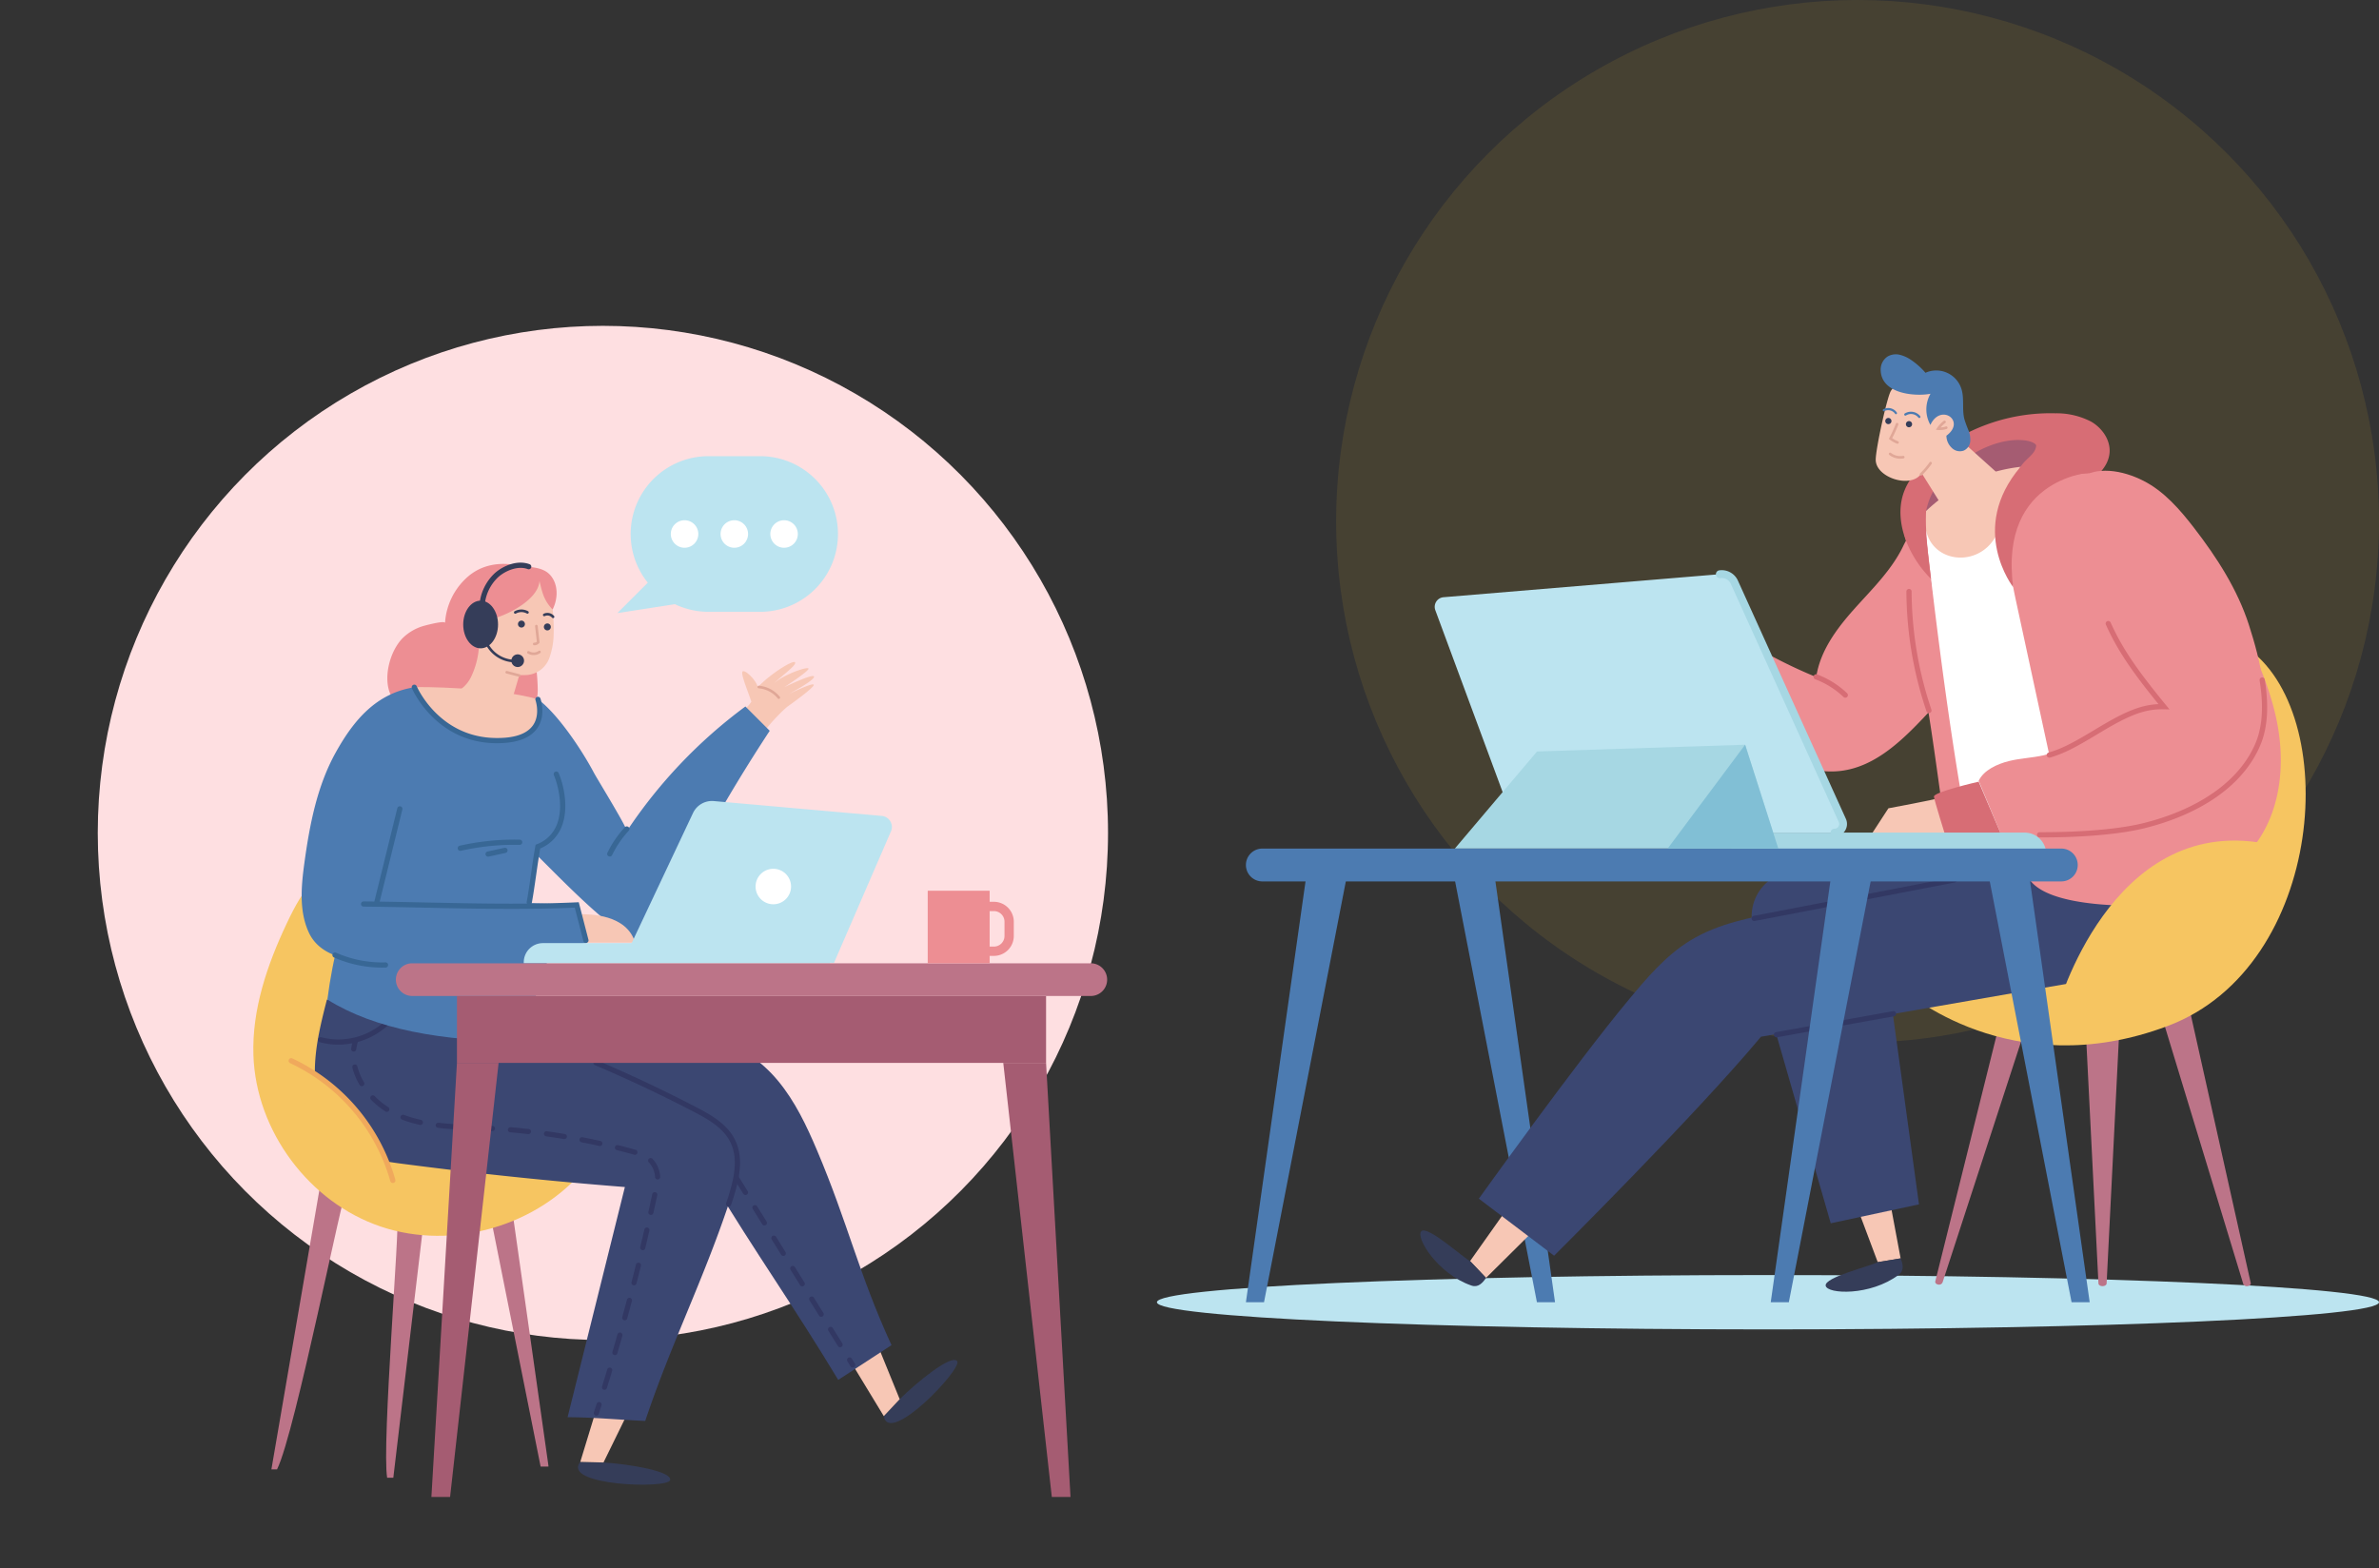 <svg xmlns="http://www.w3.org/2000/svg" width="584" height="385" viewBox="0 0 584 385"><rect x="0" y="0" width="584" height="385" fill="#333333" stroke="none"/><defs><style>.a{fill:#ffce2b;opacity:0.095;}.b{fill:#bce4f0;}.c{fill:#f7c7b5;}.d{fill:#4c7bb1;}.e{fill:#bc7488;}.f{fill:#d76d75;}.g{fill:#fff;}.h{fill:#a55c72;}.i{fill:#353d59;}.j{fill:#3b4772;}.k{fill:#f6c561;}.l{fill:#ed8e93;}.m{fill:#a6d7e3;}.n{fill:#323863;}.o{fill:#81bfd5;}.p{fill:#e0a797;}.q{fill:#fedfe1;}.r{fill:#386795;}.s{fill:#f0a95c;}.t{fill:none;}</style></defs><g transform="translate(-48 -712)"><circle class="a" cx="128" cy="128" r="128" transform="translate(376 712)"/><g transform="translate(405.328 969.655)"><path class="b" d="M300,6.671C300,2.986,232.843,0,150,0S0,2.986,0,6.671s67.158,6.671,150,6.671,150-2.987,150-6.671" transform="translate(-73.328 55.395)"/><g transform="translate(-51.479 -170.655)"><path class="c" d="M18.187,0C15.772.746,4.275,2.864,4.275,2.864L0,9.424l25.851-.081Z" transform="translate(153.446 108.589)"/><path class="d" d="M9.913,0,24.6,103.688H20.152L0,0Z" transform="translate(51.282 129.033)"/><path class="d" d="M14.684,0,0,103.688H4.444L24.6,0Z" transform="translate(0 129.033)"/><path class="e" d="M7.529,2.405,23.546,74.111c.053.367-.318.7-.829.739A.922.922,0,0,1,21.7,74.3L.049,3.165C-.284,1.69,1.115.29,3.173.039s4,.74,4.328,2.216c.011.047.02.1.028.151" transform="translate(223.125 153.918)"/><path class="e" d="M8.783,3.042,5.395,70.7c-.027.364-.5.645-1.05.627-.528-.017-.941-.3-.952-.649L0,2.946C-.04,1.346,1.895.027,4.321,0S8.747,1.249,8.788,2.849c0,.062,0,.131-.005.192" transform="translate(205.89 157.449)"/><path class="e" d="M24.053,3.214,1.791,71.521a.955.955,0,0,1-1.093.5c-.47-.084-.767-.429-.684-.781L17.217,2.15C17.559.73,19.374-.213,21.272.042s3.161,1.613,2.82,3.032c-.011.045-.026.1-.039.141" transform="translate(169.214 156.358)"/><path class="f" d="M2.053,32.9C.147,28.839-.7,24.092.689,19.823c1.166-3.574,3.777-6.5,6.629-8.948A45.535,45.535,0,0,1,38.054.02a18.384,18.384,0,0,1,8.793,2.067c2.624,1.539,4.655,4.385,4.5,7.424-.195,3.726-3.443,6.551-6.742,8.294s-7,2.951-9.615,5.616c-2.721,2.777-3.83,6.7-5.084,10.377s-2.95,7.531-6.287,9.527C14.176,48.97,5.743,40.776,2.053,32.9" transform="translate(160.676 14.452)"/><path class="g" d="M0,9.893,43.193,0,65.542,96.124l-56.2.045Z" transform="translate(166.331 29.246)"/><path class="h" d="M19.053,19.4c.493-1.676.863-3.4,1.277-5.1.813-3.336,1.911-6.765,4.329-9.2,1.081-1.09,2.492-2.129,2.606-3.658S17.162-2.747,5.512,8.19A16.676,16.676,0,0,0,0,19.4Z" transform="translate(166.722 21.017)"/><path class="c" d="M12.205,18.253,8.791,0,0,1.608,6.589,19.179Z" transform="translate(148.514 203.702)"/><path class="i" d="M18.406,0,12.789.927C11,1.9-.346,4.628.008,6.706S10.918,9.3,17.961,4.018c1.367-1.027,1.02-2.585.445-4.018" transform="translate(142.313 221.955)"/><path class="j" d="M63.361,0,10.911,1.385A11.2,11.2,0,0,0,.215,14.752L4.286,35.387,19.421,87.922l21.663-4.647-7.424-54.1,46.393-5.31L63.361,0" transform="translate(124.143 125.416)"/><path class="c" d="M3.921,19.447,17.105,6.37,10.838,0,0,15.321Z" transform="translate(55.027 207.296)"/><path class="i" d="M16.134,11.637,12.212,7.51C10.4,6.577,1.773-1.279.252.18S4.23,10.666,12.559,13.524c1.617.555,2.711-.607,3.574-1.888" transform="translate(42.814 215.107)"/><path class="k" d="M0,84.3s26.11,23.455,64.832,8.851S107.8,15.932,83.773,0Z" transform="translate(161.509 71.724)"/><path class="j" d="M181.151,0H127.083L74.646,9.622c-7.841,1.438-15.88,2.951-22.686,7.1-6.1,3.719-10.79,9.306-15.355,14.8C23.631,47.14,0,80.145,0,80.145L18.475,94.154s34.943-34.745,50.781-53.77c28.787-4.849,58.915-10.286,87.7-15.135C169.006,23.219,177.02,11.5,181.151,0" transform="translate(57.18 127.15)"/><path class="l" d="M65.64,61.215c-1.877-9.688-6.265-18.686-10.778-27.462L19.368,0C10.791,0,2.883,6.9.839,13.83-.894,19.707.393,26,1.688,31.989L11.1,75.529C8.6,82.483.651,93.769,4.941,99.787s20.316,6.441,27.706,6.34a32.157,32.157,0,0,0,14.2-4.033A37.725,37.725,0,0,0,61.221,89.745c5.418-8.249,6.3-18.842,4.42-28.53" transform="translate(187.504 29.246)"/><path class="l" d="M66.339,37.831c-2.819-8.725-7.86-16.54-13.435-23.768-3.5-4.543-7.381-9.014-12.462-11.6S28.755-1.341,24.25,2.175l7.568,34.516c3.359,7.631,8.44,14.261,13.656,20.725-10.757-.236-19,10.006-29.487,12.436-2.833.657-5.778.725-8.6,1.44S1.272,73.473,0,76.129l5.374,12.85c11.81.525,23.818,1.032,35.284-1.89s23.388-9.314,27.934-20.4c3.475-8.477.566-20.129-2.253-28.855" transform="translate(179.873 28.576)"/><path class="l" d="M68.439,0a44.45,44.45,0,0,0-5.091,8.171c-2.857,5.8-7.613,10.4-11.919,15.221s-8.376,10.3-9.318,16.7A119.612,119.612,0,0,1,9.421,20.046L0,34.465c7.466,5.726,14.526,11.967,21.991,17.693,7.681,5.891,16.447,12.1,26.061,10.982,8.785-1.024,15.586-7.894,21.621-14.36,1.962,12.3,3.5,25.193,5.461,37.5l5.519-1.029c-5.43-27.9-9.008-57-12.215-85.247" transform="translate(97.892 39.14)"/><path class="f" d="M10.981,0S-.154,2.554,0,3.675s2.74,9.369,2.74,9.369l13.613-.4Z" transform="translate(168.893 104.914)"/><path class="m" d="M72.024,0H0V5.311H77.335A5.311,5.311,0,0,0,72.024,0" transform="translate(119.135 117.417)"/><path class="b" d="M100.086,60.533,73.586,2.069A3.4,3.4,0,0,0,70.052.025L2.087,5.691A2.37,2.37,0,0,0,.149,8.866l17.877,48.3L31.3,63.472h66.84a2.112,2.112,0,0,0,1.944-2.939" transform="translate(46.344 53.945)"/><path class="m" d="M0,25.5,20.182,1.659,71.267,0l8.144,25.5Z" transform="translate(51.282 95.843)"/><path class="n" d="M29.237.01a.639.639,0,0,1,.3,1.241l-.073.017L.752,6.413a.639.639,0,0,1-.3-1.241l.073-.017Z" transform="translate(129.615 161.253)"/><path class="n" d="M49.641.012a.639.639,0,0,1,.314,1.237l-.072.018L.76,10.726A.639.639,0,0,1,.446,9.489l.072-.018Z" transform="translate(124.138 128.394)"/><path class="d" d="M200.164,0H4.03a4.03,4.03,0,0,0,0,8.061H200.164a4.03,4.03,0,1,0,0-8.061" transform="translate(0.001 121.341)"/><path class="o" d="M19.024,0,0,25.5H27.169Z" transform="translate(103.525 95.843)"/><path class="f" d="M.636,0a.639.639,0,0,1,.642.636A91.962,91.962,0,0,0,6.142,29.653a.639.639,0,0,1-1.21.411A93.24,93.24,0,0,1,0,.642.639.639,0,0,1,.636,0Z" transform="translate(162.138 57.586)"/><path class="f" d="M.041.415A.639.639,0,0,1,.864.041,21.81,21.81,0,0,1,8.229,4.662a.639.639,0,1,1-.882.925A20.532,20.532,0,0,0,.415,1.237.639.639,0,0,1,.041.415Z" transform="translate(139.349 78.536)"/><path class="f" d="M55.181.008a.639.639,0,0,1,.732.53c1.011,6.294.763,11.662-1.048,16.013C50.687,26.581,40.083,33.6,26.5,37,20.149,38.6,10.37,39.324.636,39.281A.639.639,0,0,1,.642,38l1.071,0c9.278-.013,18.484-.738,24.473-2.239,13.233-3.32,23.5-10.116,27.5-19.706,1.706-4.1,1.943-9.238.966-15.319A.639.639,0,0,1,55.181.008Z" transform="translate(194.191 79.317)"/><path class="f" d="M14.846.056a.639.639,0,0,1,.844.322c2.748,6.144,6.346,11.388,12.869,19.4l.7.854.881,1.074-1.388-.03c-4.583-.1-8.375,1.4-14.94,5.305l-2.6,1.558C6.479,31.354,3.982,32.6.82,33.532a.639.639,0,0,1-.361-1.226l.4-.121c2.918-.9,5.381-2.166,10.021-4.939L12.8,26.094l.71-.422c5.834-3.442,9.576-5.021,13.723-5.251l.2-.01-.208-.256C20.964,12.442,17.408,7.249,14.672,1.229L14.524.9A.639.639,0,0,1,14.846.056Z" transform="translate(196.583 65.463)"/><path class="k" d="M0,41.519S13.078-6.275,50.95.694c0,0-1.945,47.02-50.95,40.825" transform="translate(199.102 119.377)"/><path class="c" d="M3.738,2.156A4.662,4.662,0,0,1,7.693,0L18.364,2.775c1.1,3.692,2.4,7.478.64,9.817L32.662,24.862l-14.3,8.857-7.1-11.367C8.907,26.316.019,23.553,0,19.1-.011,16.39,2.821,3.522,3.738,2.156" transform="translate(154.606 6.793)"/><path class="i" d="M0,.712a.76.76,0,1,1,.711.807A.76.76,0,0,1,0,.712" transform="translate(156.95 15.613)"/><path class="i" d="M0,.712a.76.76,0,1,1,.711.807A.76.76,0,0,1,0,.712" transform="translate(162.017 16.385)"/><path class="d" d="M3.679,1.551A.281.281,0,0,0,3.866,1.5a.285.285,0,0,0,.06-.4A2.889,2.889,0,0,0,.125.445a.285.285,0,0,0,.32.473,2.3,2.3,0,0,1,3.023.518.285.285,0,0,0,.212.115" transform="translate(161.602 14.08)"/><path class="d" d="M3.222,1.532a.243.243,0,0,0,.162-.051.277.277,0,0,0,.057-.371A2.549,2.549,0,0,0,.133.309a.275.275,0,0,0-.1.36A.241.241,0,0,0,.366.776a2.084,2.084,0,0,1,2.67.647.245.245,0,0,0,.186.109" transform="translate(156.336 13.169)"/><path class="p" d="M1.725.2A.32.32,0,1,1,2.32.437Q1.706,2,.945,3.488l-.132.253.157.11a6.268,6.268,0,0,0,1.037.558l.231.095a.32.32,0,1,1-.233.6A6.925,6.925,0,0,1,.4,4.235l-.2-.153L0,3.917l.124-.233A34.24,34.24,0,0,0,1.725.2Z" transform="translate(157.828 16.826)"/><path class="p" d="M.068.122A.32.32,0,0,1,.517.068,3.753,3.753,0,0,0,3.5.793a.32.32,0,0,1,.121.627,4.391,4.391,0,0,1-3.5-.85A.32.32,0,0,1,.068.122Z" transform="translate(157.823 24.126)"/><path class="p" d="M2.4.135A.32.32,0,1,1,2.921.5,19.386,19.386,0,0,1,.541,3.274.32.32,0,0,1,.1,2.814,18.747,18.747,0,0,0,2.4.135Z" transform="translate(165.391 26.42)"/><path class="d" d="M16.136,19.972c4.906-3.6-1.416-8.073-3.93-2.65a7.775,7.775,0,0,1,.024-7.648C8.731,10.367,0,9.861,0,3.716A3.783,3.783,0,0,1,1.8.469,4.128,4.128,0,0,1,4.727.117,8.394,8.394,0,0,1,7.457,1.369a17.715,17.715,0,0,1,3.537,3.157,6.479,6.479,0,0,1,8.812,3.908c.777,2.392.118,5.046.744,7.482a28.351,28.351,0,0,0,.985,2.69,5.922,5.922,0,0,1,.447,2.8,2.728,2.728,0,0,1-1.591,2.219,2.81,2.81,0,0,1-2.987-.713,4.1,4.1,0,0,1-1.268-2.944" transform="translate(155.822 0)"/><path class="p" d="M1.945.065a.32.32,0,0,1,.386.51A6.593,6.593,0,0,0,1.27,1.58l-.082.1h.027a4.507,4.507,0,0,0,1.02-.17l.2-.062a.32.32,0,1,1,.205.605,5.144,5.144,0,0,1-1.864.267L.537,2.306,0,2.258.3,1.81A7.225,7.225,0,0,1,1.945.065Z" transform="translate(169.365 16.263)"/><path class="c" d="M17.125,17.442c1.762-2.948,2.4-6.406,3.214-9.742a22.628,22.628,0,0,1,3.1-7.7A40.078,40.078,0,0,0,.255,10.849a11.931,11.931,0,0,0-.243,2.926c.433,9.672,12.505,11.377,17.114,3.667" transform="translate(166.712 27.617)"/><path class="f" d="M6.6,16.764C5.966,11.414,5.129,5.424,5.384.1.756-.716-.906,3.544.467,7.39c.208.543.435,1.078.68,1.6A26.973,26.973,0,0,0,6.6,16.764" transform="translate(161.583 38.364)"/><path class="f" d="M4.475,33.374S-6.7,19.069,6.263,3.819L19.722,0l4.531,5.084s-23.409.9-19.778,28.29" transform="translate(183.884 23.798)"/><path class="d" d="M14.684,0,0,103.688H4.444L24.6,0Z" transform="translate(128.835 129.033)"/><path class="d" d="M9.913,0,24.6,103.688H20.152L0,0Z" transform="translate(182.531 129.033)"/><path class="m" d="M.844.032A4.35,4.35,0,0,1,5.3,2.482L31.874,61.116a3.071,3.071,0,0,1-2.826,4.272.959.959,0,0,1-.092-1.913l.092,0a1.153,1.153,0,0,0,1.1-1.5l-.031-.083L3.61,3.4A2.438,2.438,0,0,0,1.074,1.935a.959.959,0,1,1-.23-1.9Z" transform="translate(115.437 52.987)"/></g></g><ellipse class="q" cx="124" cy="124.5" rx="124" ry="124.5" transform="translate(72 792)"/><g transform="translate(89.322 824)"><g transform="translate(20.862 26.138)"><path class="e" d="M12.114,2.83S.94,67.892,0,73.374H1.387c4.536-9.082,16.368-69.782,17.195-69,1.163-4.64-5.709-6.245-6.468-1.542" transform="translate(4.44 149.237)"/><path class="e" d="M2.715,3.094C3.454,4.037-1.094,58.813.25,66.84H1.765L9.254,3.652c.577-4.478-6.381-5.041-6.539-.558" transform="translate(32.604 157.829)"/><path class="e" d="M14.4,65.445a1.067,1.067,0,0,0,0-.272L5.5,2.4C4.994-1.456-.722-.341.076,3.433L12.489,65.445Z" transform="translate(58.038 156.48)"/><path class="l" d="M16.508,10.636a11.979,11.979,0,0,1-1.5,6.279C12.8,20.565,8.911,23.293,4.542,22A6.005,6.005,0,0,1,.175,14.654c.8-3.543,1.237-6.944,3.532-9.935C5.654,2.183,12.8-2.6,15.293,1.77a6.929,6.929,0,0,1,.683,2.66,51.878,51.878,0,0,1,.532,6.206" transform="translate(53.307 20.123)"/><path class="c" d="M22.988,5.383,19.079,0,3.33,6.93,0,29.339l13.679.449,1.53-5.22h1.358a6.363,6.363,0,0,0,5.97-4.069,18.667,18.667,0,0,0,1.072-5.027,46.605,46.605,0,0,0-.622-10.089" transform="translate(50.086 3.039)"/><path class="l" d="M40.568,11.2C38.313,8.8,38.034,6.923,37.341,4.2c-.322,5.533-11.45,9.986-13.3,9.421a36.263,36.263,0,0,0-1.591,7.189,20.007,20.007,0,0,1-1.964,7.067A7.952,7.952,0,0,1,14.8,32.145c-2.577.319-5.061,2.761-7.366,3.721C4.411,37.129,1.364,34.023.463,31.244c-1.327-4.1.326-10.03,3.323-13.054a12.055,12.055,0,0,1,5.5-3.069C9.715,15,14.2,13.828,14.162,14.5A16.428,16.428,0,0,1,19.573,3.3C23.006.221,27.351-.522,31.877.327c2.921.549,6.268.237,8.192,2.5s1.845,5.714.5,8.365" transform="translate(32.901 0.316)"/><path class="k" d="M28.3.156C23.741-.6,19.068,1.494,15.726,4.681S10.169,12.036,8.2,16.212C3.407,26.357-.338,37.319.024,48.533c.6,18.61,13.672,36.189,31.323,42.12s38.685-.187,50.4-14.658Z" transform="translate(0 72.376)"/><path class="c" d="M17.641,3.612c0-.985-7.3,2.567-7.3,2.567s6-3.913,5.938-4.549S10.244,2.992,7.712,5.307c1.83-1.78,5.22-4.2,5.3-5.069.108-1.256-6.248,2.729-9.18,5.961C3.4,4.355.692,1.827.107,2.312s1.4,5.109,2.145,7.435a7.564,7.564,0,0,1-1.8,1.92l4.56,5.88a45.94,45.94,0,0,1,5.916-6.467s6.714-4.734,6.64-5.474-6.3,2.345-6.3,2.345S17.641,4.6,17.641,3.612" transform="translate(120.011 24.401)"/><path class="i" d="M3.9,9.63,0,13.789C1.256,21.2,19.365,2.121,18.017.3S8.2,5.366,3.9,9.63" transform="translate(154.772 195.76)"/><path class="c" d="M11.538,12.917,6.28,0,0,4.508,7.637,17.077Z" transform="translate(147.136 192.473)"/><path class="j" d="M66.407,29.9C63.847,23.857,61,17.843,56.831,12.819S47,3.8,40.615,2.845L.866,0,0,14.854,40.442,37.015C51.576,55.493,60.462,67.762,71.6,86.24l13.079-8.534c-8.1-17.677-10.682-29.892-18.269-47.8" transform="translate(71.983 114.416)"/><path class="i" d="M6.261.141.56,0c-4.691,5.871,21.6,6.677,22.061,4.458S12.3.509,6.261.141" transform="translate(79.703 220.786)"/><path class="n" d="M29.271,47.346a.625.625,0,0,1-.535-.3l-.765-1.232a.629.629,0,0,1,1.068-.664l.766,1.232a.632.632,0,0,1-.2.867A.641.641,0,0,1,29.271,47.346Zm-3.089-4.97a.625.625,0,0,1-.534-.3l-2.323-3.738a.629.629,0,1,1,1.068-.664l2.323,3.738a.632.632,0,0,1-.2.867A.639.639,0,0,1,26.182,42.377ZM21.537,34.9A.624.624,0,0,1,21,34.6l-2.323-3.737a.629.629,0,0,1,.535-.96.623.623,0,0,1,.534.3l2.323,3.737a.628.628,0,0,1-.533.96Zm-4.646-7.476a.623.623,0,0,1-.534-.3l-2.323-3.739a.629.629,0,1,1,1.068-.663l2.323,3.739a.628.628,0,0,1-.533.96Zm-4.646-7.475a.626.626,0,0,1-.535-.3L9.387,15.913a.629.629,0,0,1,.535-.96.622.622,0,0,1,.534.3l2.323,3.738a.629.629,0,0,1-.534.96ZM7.6,12.471a.624.624,0,0,1-.535-.3L4.741,8.436a.628.628,0,1,1,1.068-.663l2.323,3.738a.628.628,0,0,1-.534.96ZM2.952,5a.625.625,0,0,1-.535-.3L.095.961A.629.629,0,0,1,.629,0a.624.624,0,0,1,.534.3L3.485,4.036a.621.621,0,0,1,.078.474.628.628,0,0,1-.281.392A.635.635,0,0,1,2.952,5Z" transform="translate(117.865 150.264)"/><path class="c" d="M5.7,14.207,11.836,1.683,4.291,0,0,14.066Z" transform="translate(80.264 206.719)"/><path class="j" d="M102.589,34.776c-1.816-3.73-5.646-5.91-9.283-7.8A355.032,355.032,0,0,0,53.847,9.444L2.955,0C1.318,6.421-.332,12.973.058,19.6S3.22,33.048,8.7,36.616c3.789,2.468,8.4,3.135,12.861,3.717Q48.752,43.878,76.1,46.025l-14.064,56.52c6.356,0,12.711.629,19.061.912,6.294-18.828,14.192-34.446,20.486-53.275,1.674-5.008,3.318-10.666,1.011-15.406" transform="translate(15.112 107.274)"/><path class="n" d="M.629,3.4a.721.721,0,0,1-.08,0,.629.629,0,0,1-.544-.7A11.68,11.68,0,0,1,.53.427a.629.629,0,0,1,1.191.4,10.366,10.366,0,0,0-.469,2.018A.629.629,0,0,1,.629,3.4" transform="translate(24.021 116.641)"/><path class="n" d="M61.915,79.892a.64.64,0,0,1-.186-.028.627.627,0,0,1-.415-.785c.458-1.485.881-2.874,1.292-4.246a.629.629,0,0,1,1.2.361c-.431,1.434-.867,2.866-1.3,4.255A.624.624,0,0,1,61.915,79.892Zm2.552-8.51a.606.606,0,0,1-.175-.026.63.63,0,0,1-.429-.779c.407-1.4.818-2.83,1.223-4.265a.629.629,0,1,1,1.21.341c-.371,1.316-.772,2.714-1.226,4.275A.632.632,0,0,1,64.467,71.382Zm2.414-8.551a.614.614,0,0,1-.166-.022.63.63,0,0,1-.441-.772c.389-1.418.777-2.86,1.155-4.285a.629.629,0,0,1,1.216.321c-.376,1.418-.766,2.864-1.157,4.3A.63.63,0,0,1,66.881,62.831Zm2.277-8.587a.614.614,0,0,1-.156-.02.63.63,0,0,1-.454-.765c.38-1.486.746-2.934,1.086-4.3a.629.629,0,0,1,.612-.477.639.639,0,0,1,.15.018.631.631,0,0,1,.459.762c-.354,1.426-.72,2.877-1.088,4.311A.629.629,0,0,1,69.159,54.244ZM71.3,45.62a.629.629,0,0,1-.613-.776c.33-1.373.673-2.826,1.018-4.32a.634.634,0,0,1,.613-.487.629.629,0,0,1,.612.77c-.322,1.39-.656,2.806-1.02,4.329A.627.627,0,0,1,71.3,45.62Zm2-8.657a.591.591,0,0,1-.137-.016.627.627,0,0,1-.477-.75c.314-1.407.633-2.865.949-4.335a.631.631,0,0,1,.613-.5.62.62,0,0,1,.135.015.63.63,0,0,1,.482.747c-.3,1.39-.61,2.811-.952,4.345A.625.625,0,0,1,73.3,36.963Zm1.659-8.712a.628.628,0,0,1-.628-.595,5.731,5.731,0,0,0-1.541-3.605.629.629,0,0,1,.028-.888.632.632,0,0,1,.431-.169.62.62,0,0,1,.458.2,6.978,6.978,0,0,1,1.879,4.4.629.629,0,0,1-.594.661ZM69.385,22.2a.613.613,0,0,1-.17-.023c-1.464-.409-2.9-.791-4.277-1.135a.629.629,0,0,1,.153-1.239.615.615,0,0,1,.152.019c1.379.346,2.83.731,4.311,1.144a.629.629,0,0,1-.169,1.234Zm-8.617-2.162a.657.657,0,0,1-.137-.015c-1.434-.319-2.891-.623-4.333-.9a.629.629,0,1,1,.241-1.234c1.428.277,2.9.584,4.364.91a.629.629,0,0,1-.136,1.243Zm-8.72-1.7a.619.619,0,0,1-.1-.009c-1.433-.24-2.9-.465-4.374-.67a.629.629,0,0,1,.083-1.251.622.622,0,0,1,.09.007c1.483.206,2.967.433,4.409.675a.629.629,0,0,1-.1,1.249Zm-8.8-1.227a.6.6,0,0,1-.07,0c-1.472-.164-2.954-.311-4.4-.435A.628.628,0,0,1,38.2,16a.616.616,0,0,1,.61-.576.638.638,0,0,1,.07,0c1.465.124,2.957.271,4.437.436a.629.629,0,0,1-.07,1.254ZM34.4,16.366h-.034c-.569-.034-1.147-.064-1.769-.093-.9-.042-1.793-.078-2.66-.112a.63.63,0,0,1,0-1.259l.054,0h.011c.866.035,1.762.07,2.658.112.548.026,1.13.056,1.781.094a.629.629,0,0,1-.037,1.257Zm-8.876-.41h-.036c-1.666-.1-3.126-.219-4.464-.375a.629.629,0,0,1,.076-1.253.67.67,0,0,1,.07,0c1.3.152,2.736.273,4.389.369a.629.629,0,0,1-.036,1.256Zm-8.807-1.092a.641.641,0,0,1-.136-.015,31.125,31.125,0,0,1-4.345-1.277.629.629,0,0,1-.366-.811.631.631,0,0,1,.811-.366,29.717,29.717,0,0,0,4.171,1.226.629.629,0,0,1-.135,1.243ZM8.477,11.651a.625.625,0,0,1-.339-.1A20.412,20.412,0,0,1,4.591,8.661a.63.63,0,0,1,.01-.889.629.629,0,0,1,.889.01,19.164,19.164,0,0,0,3.327,2.711.629.629,0,0,1-.34,1.158ZM2.332,5.342a.627.627,0,0,1-.542-.309A15.837,15.837,0,0,1,.019.78.629.629,0,0,1,1.24.478,14.522,14.522,0,0,0,2.873,4.393a.631.631,0,0,1-.541.95Z" transform="translate(24.297 123.191)"/><path class="n" d="M.629,3.358a.645.645,0,0,1-.193-.03A.63.63,0,0,1,.03,2.535Q.368,1.488.7.439A.629.629,0,0,1,1.9.821q-.333,1.051-.673,2.1a.627.627,0,0,1-.6.437" transform="translate(83.578 206.082)"/><path class="n" d="M4.905,8.672A16.628,16.628,0,0,1,.461,8.077.629.629,0,1,1,.8,6.865,16.746,16.746,0,0,0,18.678.277a.629.629,0,1,1,1.041.7A18.107,18.107,0,0,1,4.905,8.672" transform="translate(15.921 109.668)"/><path class="d" d="M54.818,11.839,8.646,0C3.857,9.562,1.365,19.281,0,29.889c11.632,7.268,28.151,10.288,48.164,10.269,1.11-10.194,7.55-18.1,6.654-28.319" transform="translate(18.181 77.386)"/><path class="n" d="M33.19,35.949a.641.641,0,0,1-.607-.843c1.711-5.119,3.2-10.488,1.043-14.923-1.705-3.5-5.382-5.63-9-7.51C16.725,8.571,8.571,4.721.389,1.229A.64.64,0,1,1,.891.052c8.212,3.5,16.4,7.369,24.321,11.485,3.81,1.979,7.688,4.232,9.564,8.086,2.37,4.868.816,10.518-.979,15.889a.64.64,0,0,1-.607.437" transform="translate(83.5 122.148)"/><path class="d" d="M108.931,4.716A121.719,121.719,0,0,0,79.8,35.346c.339-.52-7.287-12.891-8.048-14.335C68.879,15.572,62.966,6.623,58,2.932L27.654,0c-9.232,1.466-14.8,7.9-19.33,16.08S1.983,33.638.7,42.9C-.1,48.719-.707,54.92,1.775,60.247c3.5,7.52,14.336,6.763,14.336,6.763,18.13,0,53.827-4.143,53.827-4.143l-2.4-9.427L55.575,52.95c.856-3.141,1.218-8.843,1.876-12.028,6.017,5.963,13.64,13.912,20.5,18.883a16.8,16.8,0,0,0,4.024,2.376,4.856,4.856,0,0,0,4.2-.032A407.107,407.107,0,0,1,114.9,10.685Z" transform="translate(11.869 30.599)"/><path class="c" d="M0,0,1.891,6.991h11.7C11.526,0,2.46,0,0,0" transform="translate(80.143 86.314)"/><path class="r" d="M55.239,10.213a.64.64,0,0,1-.619-.48L52.5,1.527c-12.087.53-24.5.268-36.505.016C10.949,1.437,5.729,1.328.634,1.279A.64.64,0,0,1,.64,0H.646c5.1.048,10.327.158,15.378.264C28.183.518,40.756.783,52.963.226L53.482.2,55.86,9.414a.642.642,0,0,1-.46.78.66.66,0,0,1-.161.019" transform="translate(26.409 83.175)"/><path class="r" d="M.641,24.681a.641.641,0,0,1-.622-.794L5.776.488A.64.64,0,1,1,7.019.794l-5.757,23.4a.64.64,0,0,1-.621.487" transform="translate(29.57 59.816)"/><path class="r" d="M.639,7.387a.628.628,0,0,1-.277-.063.64.64,0,0,1-.3-.854A25.476,25.476,0,0,1,4.333.206a.64.64,0,1,1,.938.87,24.239,24.239,0,0,0-4.056,5.95.639.639,0,0,1-.577.362" transform="translate(86.866 64.77)"/><path class="r" d="M.641,32.71A.61.61,0,0,1,.522,32.7a.639.639,0,0,1-.51-.747c.325-1.721.7-4.3,1.055-6.8s.734-5.1,1.065-6.852l.065-.344.325-.131a8.409,8.409,0,0,0,4.836-4.692c1.775-4.3.337-9.888-.67-12.243a.639.639,0,1,1,1.175-.5c1.162,2.714,2.611,8.556.679,13.236a9.591,9.591,0,0,1-5.215,5.252c-.309,1.711-.656,4.122-.993,6.46-.361,2.509-.734,5.1-1.065,6.852a.64.64,0,0,1-.628.521" transform="translate(67.104 51.304)"/><path class="c" d="M30.342,2.981C19.924.048.7-.13,0,.048,7.137,15.98,34.65,17.858,30.342,2.981" transform="translate(39.523 30.551)"/><g transform="translate(34.996 58.52)"><path class="b" d="M75.218,0H4.714A4.714,4.714,0,0,0,0,4.714v.24H75.218Z" transform="translate(31.39 34.893)"/><path class="b" d="M0,37.37,16.225,2.957A5.155,5.155,0,0,1,21.343.02l41.22,3.645A2.724,2.724,0,0,1,64.88,7.317L50.835,39.748Z" transform="translate(56.714)"/><path class="h" d="M0,16.428H144.617V0H0Z" transform="translate(14.993 47.875)"/><path class="h" d="M6.272,0,0,106.574H4.586L16.5,0Z" transform="translate(8.721 64.303)"/><path class="h" d="M10.505,0l6,106.574H11.916L0,0Z" transform="translate(149.105 64.303)"/><path class="e" d="M170.589,0H4.014a4.014,4.014,0,1,0,0,8.028H170.589a4.014,4.014,0,0,0,0-8.028" transform="translate(0 39.847)"/><path class="g" d="M8.707,4.353A4.354,4.354,0,1,0,4.354,8.707,4.353,4.353,0,0,0,8.707,4.353" transform="translate(88.302 16.649)"/></g><path class="r" d="M12.388,3.7a29.289,29.289,0,0,1-12-2.474A.64.64,0,1,1,.891.052,28.015,28.015,0,0,0,12.984,2.419a.617.617,0,0,1,.65.629.641.641,0,0,1-.63.65c-.206,0-.412,0-.617,0" transform="translate(19.454 95.727)"/><path class="p" d="M5.231,3.243a.32.32,0,0,1-.25-.12A6.778,6.778,0,0,0,.3.64.32.32,0,0,1,0,.3.312.312,0,0,1,.345,0a7.424,7.424,0,0,1,5.136,2.72.32.32,0,0,1-.25.52" transform="translate(123.767 30.215)"/><path class="k" d="M0,1.949,3.25,0S17.881,10.751,20.58,22.008l-8.821,1.54C3.8,19.887.876,11.812,0,1.949" transform="translate(11.869 125.554)"/><path class="s" d="M25.58,30.651a.642.642,0,0,1-.616-.469A45.8,45.8,0,0,0,.371,1.221.639.639,0,1,1,.908.06,47.1,47.1,0,0,1,26.2,29.84a.641.641,0,0,1-.446.788.666.666,0,0,1-.172.023" transform="translate(8.663 121.661)"/><path class="i" d="M1.682,1.059a.854.854,0,1,0-1.034.622.853.853,0,0,0,1.034-.622" transform="translate(71.33 14.931)"/><path class="i" d="M1.682,1.059a.853.853,0,1,0-1.033.622.853.853,0,0,0,1.033-.622" transform="translate(64.968 14.232)"/><path class="p" d="M.414,5.031a1.249,1.249,0,0,1-.126-.007.32.32,0,0,1,.063-.636.857.857,0,0,0,.62-.243L.54.356A.321.321,0,0,1,.822,0a.327.327,0,0,1,.354.282l.465,4.089-.1.107a1.544,1.544,0,0,1-1.128.552" transform="translate(68.631 15.266)"/><path class="i" d="M.32,1.029a.32.32,0,0,1-.159-.6A3.412,3.412,0,0,1,3.453.415a.32.32,0,1,1-.312.558A2.757,2.757,0,0,0,.479.987a.32.32,0,0,1-.159.042" transform="translate(63.986 11.511)"/><path class="i" d="M2.482,1.284a.319.319,0,0,1-.25-.121A1.486,1.486,0,0,0,.466.784.32.32,0,0,1,.174.214,2.126,2.126,0,0,1,2.732.764a.32.32,0,0,1-.25.52" transform="translate(71.099 12.338)"/><path class="i" d="M8.55,5.85C8.55,2.619,6.636,0,4.275,0S0,2.619,0,5.85,1.914,11.7,4.275,11.7,8.55,9.081,8.55,5.85" transform="translate(51.526 9.338)"/><path class="i" d="M.641,10.908A.492.492,0,0,1,.562,10.9.639.639,0,0,1,0,10.19,11.954,11.954,0,0,1,3.785,2.548C5.925.678,9.387-.712,12.3.392a.64.64,0,0,1-.454,1.2c-2.4-.91-5.426.359-7.217,1.924a10.686,10.686,0,0,0-3.353,6.833.64.64,0,0,1-.634.563" transform="translate(55.532)"/><path class="i" d="M7.055,6.078H7.032A8.134,8.134,0,0,1,.013.409.32.32,0,0,1,.628.23,7.475,7.475,0,0,0,7.077,5.439a.32.32,0,0,1-.021.639" transform="translate(56.512 18.376)"/><path class="i" d="M3.109,1.555A1.554,1.554,0,1,0,1.554,3.11,1.555,1.555,0,0,0,3.109,1.555" transform="translate(63.347 22.518)"/><path class="r" d="M20.978,14.376c-.2,0-.4,0-.607-.007C5.724,14.066.105,1.018.05.887a.64.64,0,0,1,1.181-.5C1.283.517,6.6,12.8,20.4,13.09c4.689.108,7.807-.936,9.339-3.069,1.9-2.644.655-6.2.642-6.231a.64.64,0,0,1,1.2-.436c.062.17,1.49,4.206-.8,7.4-1.72,2.4-5.017,3.617-9.805,3.617" transform="translate(38.882 29.959)"/><path class="r" d="M.639,2.763A.64.64,0,0,1,.5,1.5,61.406,61.406,0,0,1,15.228.013a.64.64,0,0,1-.026,1.28A59.869,59.869,0,0,0,.78,2.748a.654.654,0,0,1-.141.015" transform="translate(50.17 67.999)"/><path class="r" d="M.64,2.181A.64.64,0,0,1,.5.915l4.14-.9a.64.64,0,0,1,.272,1.251l-4.139.9a.663.663,0,0,1-.137.014" transform="translate(57.006 70.005)"/><path class="p" d="M1.587,1.093A2.736,2.736,0,0,1,.152.7.32.32,0,0,1,.488.151,2.15,2.15,0,0,0,2.832.061a.32.32,0,1,1,.378.517,2.765,2.765,0,0,1-1.622.515" transform="translate(67.221 21.603)"/><path class="p" d="M3.382,1.441A.285.285,0,0,1,3.3,1.43L.239.63A.32.32,0,1,1,.4.012l3.062.8a.32.32,0,0,1-.08.629" transform="translate(61.909 26.592)"/><g transform="translate(165.554 80.552)"><path class="l" d="M0,17.815H15.2V0H0Z" transform="translate(0 0)"/><path class="l" d="M8.391,13.282h-3.5A4.9,4.9,0,0,1,0,8.391v-3.5A4.9,4.9,0,0,1,4.891,0h3.5a4.9,4.9,0,0,1,4.891,4.891v3.5A4.9,4.9,0,0,1,8.391,13.282Zm-3.5-11A2.61,2.61,0,0,0,2.283,4.891v3.5A2.611,2.611,0,0,0,4.891,11h3.5A2.611,2.611,0,0,0,11,8.391v-3.5A2.61,2.61,0,0,0,8.391,2.284Z" transform="translate(7.849 2.717)"/></g></g><g transform="translate(110.237)"><path class="b" d="M31.78,0H19.106a19.106,19.106,0,0,0,0,38.212H31.78A19.106,19.106,0,1,0,31.78,0" transform="translate(3.26)"/><path class="b" d="M9.251,0,0,9.251,16.236,6.732Z" transform="translate(0 29.27)"/><path class="g" d="M6.752,3.376A3.376,3.376,0,1,0,3.376,6.752,3.376,3.376,0,0,0,6.752,3.376" transform="translate(13.111 15.73)"/><path class="g" d="M6.752,3.376A3.376,3.376,0,1,0,3.376,6.752,3.376,3.376,0,0,0,6.752,3.376" transform="translate(25.326 15.73)"/><path class="g" d="M6.752,3.376A3.376,3.376,0,1,0,3.376,6.752,3.375,3.375,0,0,0,6.752,3.376" transform="translate(37.542 15.73)"/></g></g><rect class="t" width="584" height="385" transform="translate(48 712)"/></g></svg>